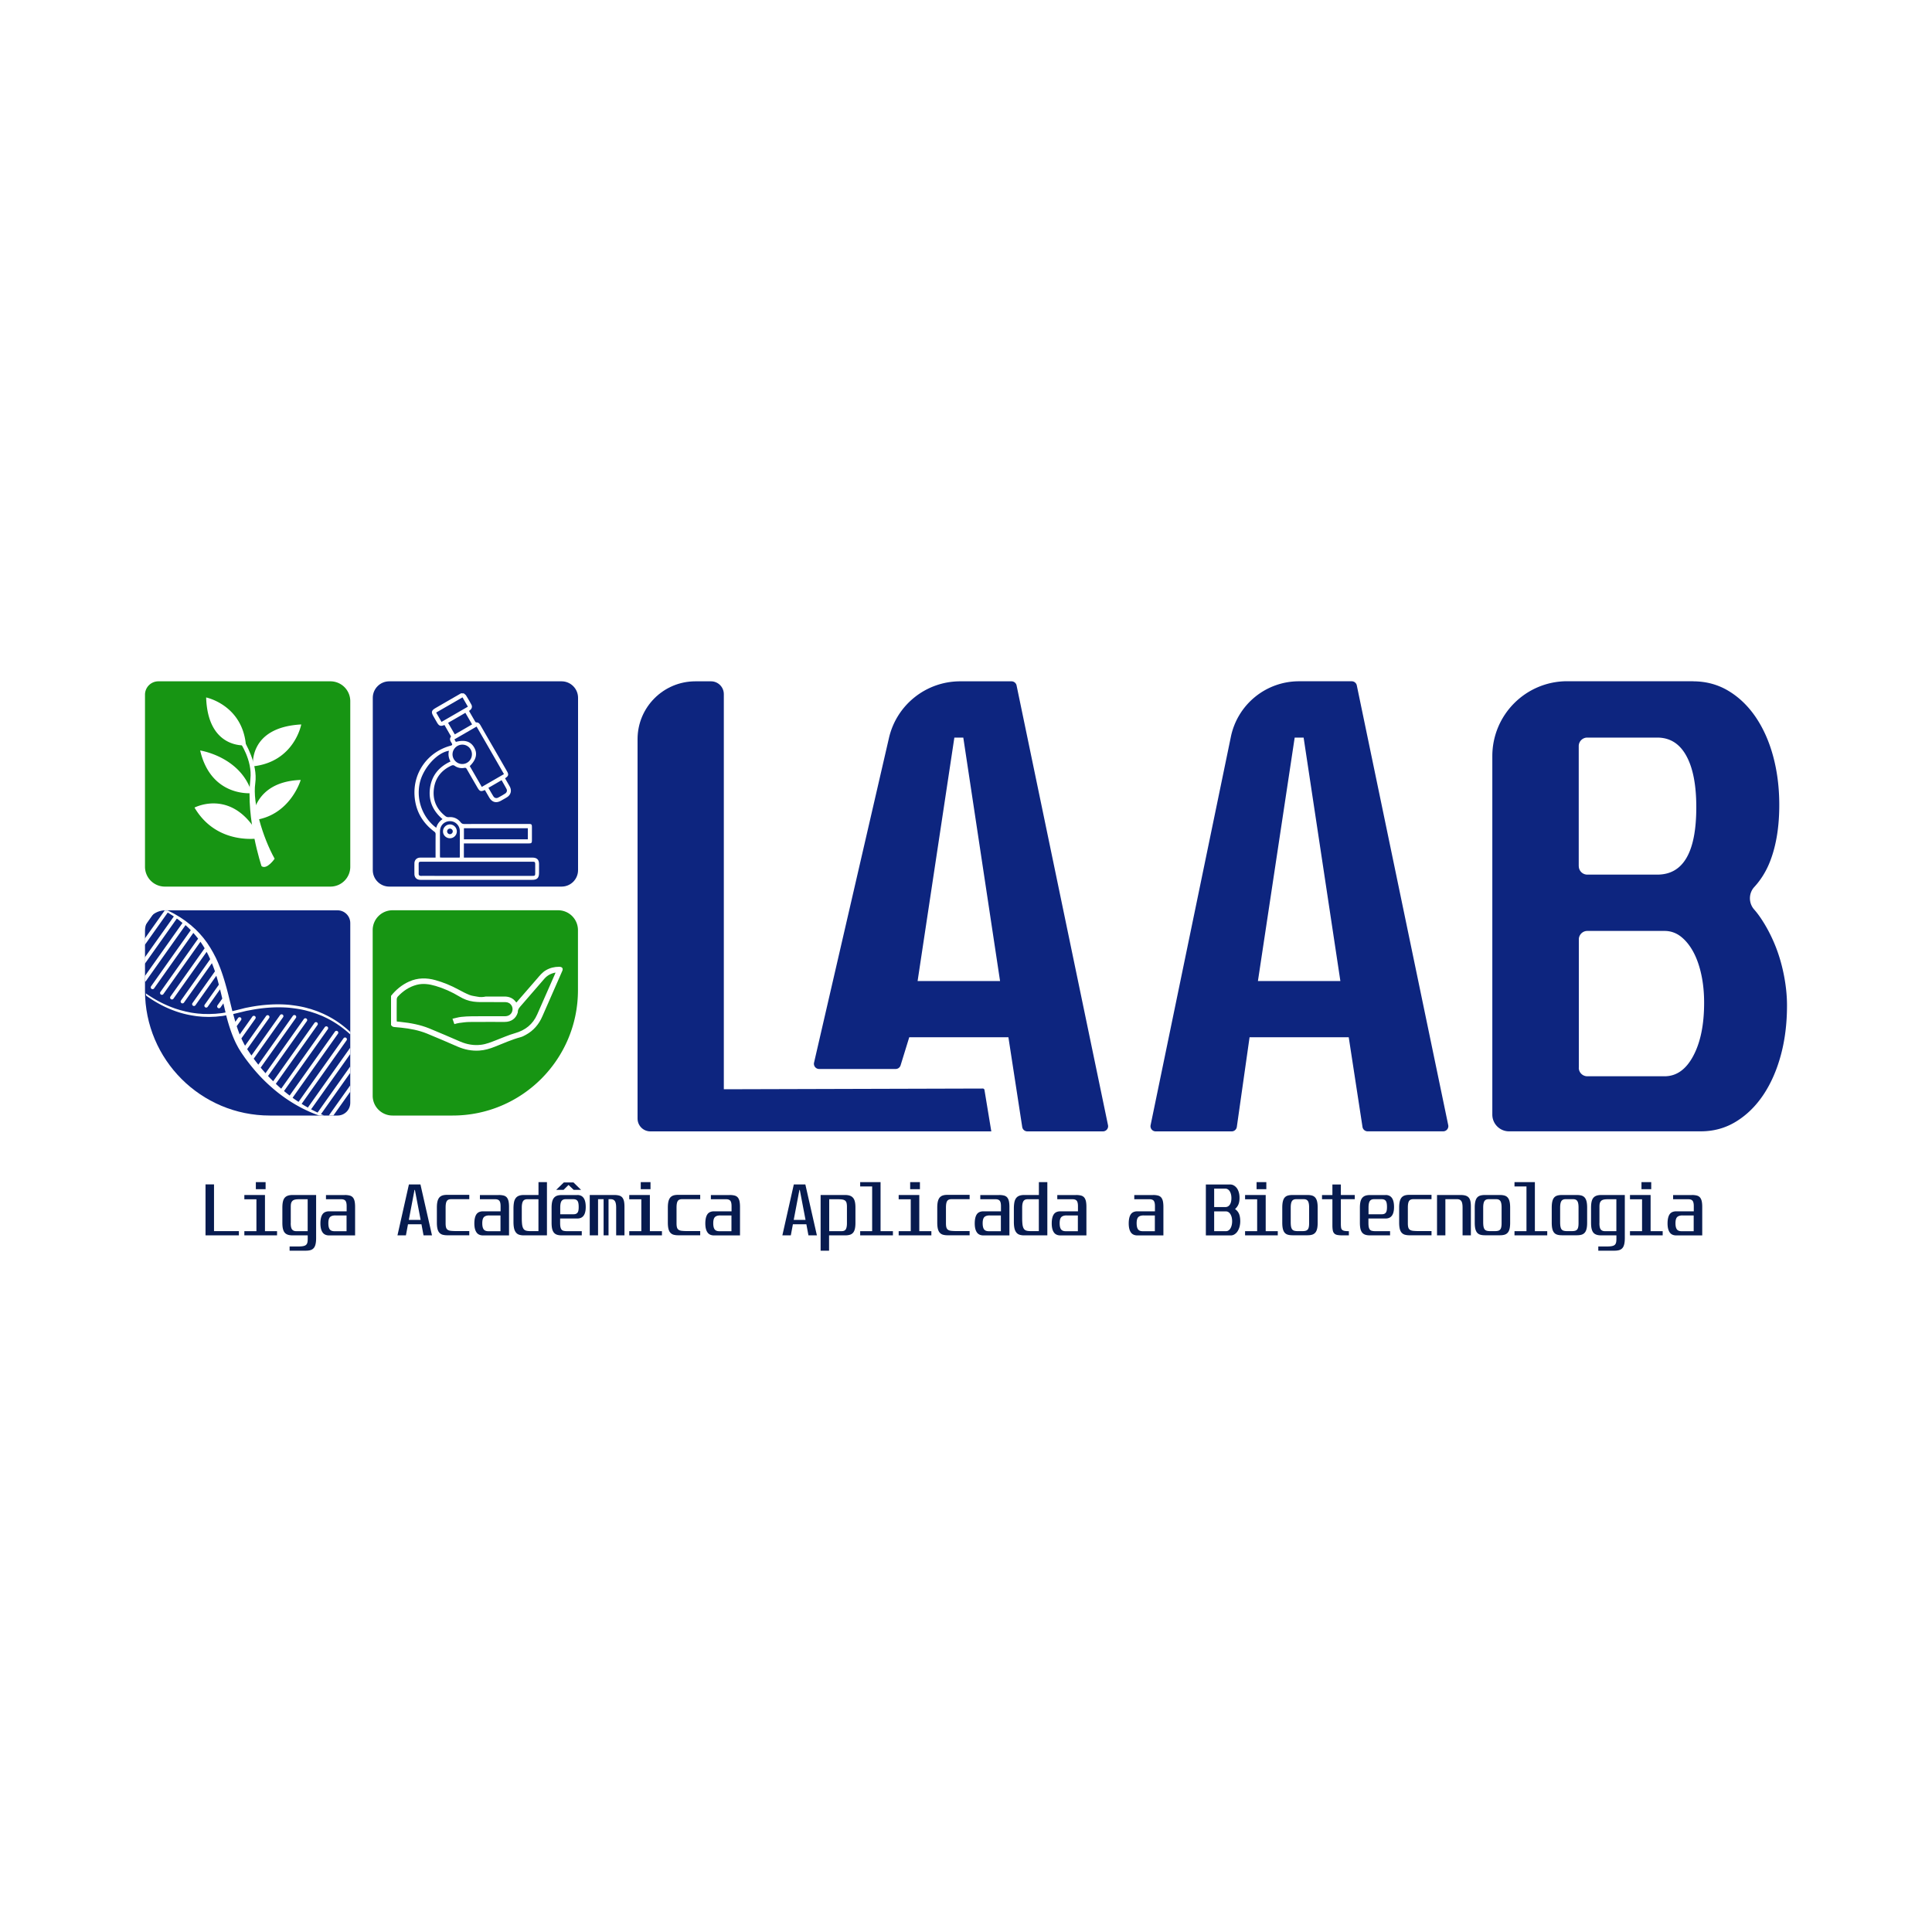 <svg xmlns="http://www.w3.org/2000/svg" xml:space="preserve" id="Camada_1" x="0" y="0" style="enable-background:new 0 0 400 400" version="1.1" viewBox="0 0 400 400"><style>.st0{fill:#fff}.st1{fill:#0d257f}.st2{fill:#179513}</style><path d="M0 0h400v400H0z" class="st0"/><path d="M149.86 143.71v81.81l53.64-.15c.16 0 .29.11.32.27l1.42 8.6h-70.59c-1.47 0-2.65-1.19-2.65-2.65v-78.56c0-6.61 5.36-11.97 11.97-11.97h3.25c1.45 0 2.64 1.19 2.64 2.65z" class="st1"/><path d="M208.78 214.75h-20.53l-1.79 5.81c-.14.45-.55.76-1.02.76h-15.85c-.69 0-1.2-.64-1.05-1.31l15.51-67.22c1.58-6.87 7.7-11.73 14.75-11.73h10.62c.51 0 .95.36 1.05.85l18.93 91.04c.14.67-.37 1.29-1.05 1.29H212.7c-.53 0-.98-.39-1.06-.91l-2.86-18.58zm-18.8-11.64h17.07l-7.61-50.4h-1.85l-7.61 50.4zm89.26 11.64h-20.53l-2.64 18.57c-.08.53-.53.92-1.06.92h-15.74c-.68 0-1.19-.62-1.05-1.29l16.62-80.41a14.398 14.398 0 0 1 14.1-11.49h10.92c.51 0 .95.36 1.05.85l18.93 91.04c.14.67-.37 1.29-1.05 1.29h-15.64c-.53 0-.98-.39-1.06-.91l-2.85-18.57zm-18.8-11.64h17.07l-7.61-50.4h-1.85l-7.61 50.4zm90.07-62.05c2.69 0 5.13.65 7.32 1.96 2.19 1.31 4.07 3.11 5.65 5.42 1.57 2.31 2.79 5.02 3.63 8.13.84 3.11 1.27 6.48 1.27 10.09 0 4.46-.62 8.3-1.85 11.53-.79 2.08-1.9 3.9-3.33 5.46-1.19 1.3-1.19 3.32-.03 4.64.4.45.79.95 1.16 1.48 1.15 1.65 2.15 3.48 3 5.48.85 2 1.5 4.13 1.96 6.4.46 2.27.69 4.44.69 6.52 0 3.69-.42 7.11-1.27 10.26-.85 3.15-2.06 5.9-3.63 8.25-1.58 2.35-3.46 4.19-5.65 5.53-2.19 1.35-4.63 2.02-7.32 2.02h-39.68c-1.91 0-3.46-1.55-3.46-3.46v-74.22c0-8.57 6.94-15.51 15.51-15.51h26.03zm-23.64 38.26c0 .97.79 1.76 1.76 1.76h14.5c5.38 0 8.07-4.65 8.07-13.95 0-4.61-.69-8.17-2.08-10.67-1.38-2.5-3.38-3.75-6-3.75h-14.5c-.97 0-1.76.79-1.76 1.76v24.85zm0 41.75c0 .97.79 1.76 1.76 1.76h16c2.46 0 4.44-1.4 5.94-4.21s2.25-6.48 2.25-11.01c0-2.08-.19-4.02-.58-5.82-.39-1.81-.94-3.38-1.67-4.73-.73-1.34-1.6-2.4-2.59-3.17-1-.77-2.12-1.15-3.34-1.15h-16c-.97 0-1.76.79-1.76 1.76v26.57z" class="st1"/><path d="M68.41 183.56H34.13a4.11 4.11 0 0 1-4.11-4.11v-35.62a2.77 2.77 0 0 1 2.77-2.77h35.62a4.11 4.11 0 0 1 4.11 4.11v34.29c0 2.26-1.84 4.1-4.11 4.1z" class="st2"/><path d="M116.27 183.56H80.59c-1.88 0-3.41-1.53-3.41-3.41v-35.68c0-1.88 1.53-3.41 3.41-3.41h35.68c1.88 0 3.41 1.53 3.41 3.41v35.68c0 1.88-1.52 3.41-3.41 3.41z" class="st1"/><path d="M81.27 230.96h12.44c14.33 0 25.95-11.62 25.95-25.95v-12.44a4.11 4.11 0 0 0-4.11-4.11H81.27a4.11 4.11 0 0 0-4.11 4.11v34.29c0 2.26 1.84 4.1 4.11 4.1z" class="st2"/><path d="M55.87 230.96h14.01c1.46 0 2.64-1.18 2.64-2.64v-37.21c0-1.46-1.18-2.64-2.64-2.64H34.25c-2.33 0-4.23 1.89-4.23 4.23v12.43c0 14.26 11.57 25.83 25.85 25.83z" class="st1"/><path d="m72.5 224.73-4.42 6.23h.94l3.48-4.91zm-6.04 5.94 6.03-8.52v-1.32l-6.69 9.45c-.02.02-.03.05-.04.07-.46-.22-.91-.45-1.36-.68l.04-.04 8.05-11.37v-1.32l-8.67 12.25c-.03.04-.05.09-.06.13l-.78-.45c-.18-.11-.35-.22-.53-.33l9.3-13.14c.12-.17.08-.41-.09-.53a.383.383 0 0 0-.53.09l-9.32 13.17c-.41-.27-.83-.55-1.23-.85l9.39-13.26c.12-.17.08-.41-.09-.53a.383.383 0 0 0-.53.09l-9.38 13.24c-.05-.04-.11-.08-.16-.12-.34-.26-.67-.53-1.01-.81l9.07-12.8c.12-.17.08-.41-.09-.53a.383.383 0 0 0-.53.09l-9.03 12.75c-.38-.33-.75-.66-1.11-1.01l8.62-12.17c.12-.17.08-.41-.09-.53a.383.383 0 0 0-.53.09l-8.55 12.08-.33-.33-.34-.34-.33-.35c-.03-.03-.05-.06-.08-.08.03-.02.06-.05.08-.08l7.97-11.26c.12-.17.08-.41-.09-.53a.383.383 0 0 0-.53.09l-7.94 11.22c-.02-.02-.04-.04-.05-.06l-.63-.72c-.11-.13-.21-.26-.32-.38l7.29-10.29c.12-.17.08-.41-.09-.53a.383.383 0 0 0-.53.09l-7.16 10.12c-.32-.41-.64-.82-.95-1.24l6.08-8.59c.12-.17.08-.41-.09-.53a.383.383 0 0 0-.53.09l-5.93 8.37c-.03-.05-.07-.09-.1-.14-.18-.26-.35-.53-.53-.79l-.26-.39 4.55-6.43c.12-.17.08-.41-.09-.53a.383.383 0 0 0-.53.09l-4.36 6.16c-.1-.16-.19-.33-.28-.51-.14-.28-.29-.55-.41-.84-.02-.05-.05-.1-.07-.16l2.89-4.08c.12-.17.08-.41-.09-.53a.383.383 0 0 0-.53.09l-2.62 3.7c-.23-.56-.43-1.13-.62-1.71l.9-1.26c.12-.17.08-.41-.09-.53a.383.383 0 0 0-.53.09l-.56.79c-.16-.53-.3-1.06-.45-1.6l1.82-.44c.32-.08.64-.16.96-.23l.97-.18c2.58-.49 5.21-.67 7.82-.46 1.3.14 2.6.32 3.86.68l.47.12c.16.05.31.1.47.15.31.1.62.2.93.31l.91.36.23.09.22.1.44.21c1.87.89 3.59 2.09 5.13 3.5v-.5c-.48-.46-.99-.89-1.51-1.3a19.95 19.95 0 0 0-3.39-2.14l-.45-.22-.23-.11-.23-.1-.93-.39c-.31-.12-.63-.22-.95-.33-.16-.05-.32-.11-.48-.16l-.49-.13c-1.29-.39-2.62-.58-3.95-.74-2.67-.24-5.37-.05-8 .43l-.99.19c-.33.07-.65.16-.97.24l-1.83.45-.36-1.46c-.31-1.26-.61-2.53-.97-3.79-.35-1.26-.75-2.52-1.22-3.76l-.37-.92c-.13-.31-.27-.61-.41-.91-.13-.3-.3-.59-.45-.89-.08-.15-.15-.3-.23-.44l-.25-.43c-.17-.29-.33-.58-.52-.85l-.27-.42c-.09-.14-.18-.28-.28-.41l-.6-.8c-.21-.26-.43-.51-.65-.76l-.16-.19-.17-.18-.35-.36-.35-.36-.37-.33-.37-.33c-.12-.11-.24-.23-.38-.32l-.78-.62c-.13-.1-.27-.2-.4-.29l-.41-.28-.41-.28c-.13-.09-.28-.17-.42-.26l-.85-.5c-.29-.16-.58-.3-.87-.45-.17-.09-.34-.17-.52-.25h-.7c.02.01.04.02.05.03l-4.1 5.79v1.32l4.76-6.72c.1.06.2.12.3.19.27.17.55.34.82.52l.14.1-6.02 8.5v1.32l6.64-9.38.03.02c.13.09.27.18.39.28l.37.3.37.3.01.01L30 202.08v.17c0 .33.01.66.03 1 .07-.03.13-.07.18-.13l8.2-11.58c.38.33.74.68 1.09 1.04l-8.22 11.62c-.12.17-.08.41.09.53.17.12.41.08.53-.09l8.13-11.49c.34.38.67.78.99 1.19l-7.81 11.03c-.12.17-.08.41.09.53.17.12.41.08.53-.09l7.67-10.83c.31.44.6.89.87 1.35l-7.08 10c-.12.17-.08.41.09.53.17.12.41.08.53-.09l6.87-9.7c.03.06.07.13.1.19l.22.42c.07.14.13.29.2.43.07.16.15.32.22.48l-6.05 8.55c-.12.17-.08.41.09.53.17.12.41.08.53-.09l5.78-8.16c.06.15.12.29.18.44l.33.89.12.36-4.65 6.57c-.12.17-.08.41.09.53.17.12.41.08.53-.09l4.32-6.1c.19.61.36 1.23.52 1.85-.01.01-.02.02-.02.03l-2.91 4.11c-.12.17-.08.41.09.53.17.12.41.08.53-.09l2.56-3.62c.16.64.31 1.28.46 1.92l-.99 1.4c-.12.17-.08.41.09.53.17.12.41.08.53-.09l.6-.85.45 1.88c-.21.04-.41.07-.62.11-.32.05-.65.08-.97.11l-.49.05-.49.02-.49.02c-.16.01-.33.02-.49.01l-.98-.01c-.33-.01-.65-.05-.98-.07-.33-.02-.65-.07-.97-.11l-.49-.07c-.16-.02-.32-.06-.48-.09l-.48-.1c-.16-.03-.32-.06-.48-.11l-.95-.24-.94-.29c-2.21-.75-4.29-1.84-6.21-3.18l.06.46c1.84 1.33 3.85 2.43 5.99 3.19 1.26.46 2.57.78 3.9.98.33.05.66.11 1 .13.33.03.67.07 1 .08l1.01.03c.17.01.34 0 .5-.01l.5-.02.5-.02.5-.05c.33-.04.67-.06 1-.11l.68-.12c.15.59.31 1.18.49 1.77.38 1.26.83 2.53 1.4 3.74.14.31.3.6.46.9.15.3.33.59.51.88.09.14.18.29.27.43l.28.41c.19.27.37.54.57.81.78 1.06 1.61 2.09 2.49 3.08.88.98 1.82 1.91 2.81 2.78 1.97 1.76 4.16 3.26 6.49 4.46.59.29 1.18.58 1.78.83.55.24 1.11.45 1.68.65h1.04c-.19-.08-.41-.18-.64-.28zM30 191.7l2.29-3.24h-.93L30 190.38zm66.02-48.15c.16.15.37.27.48.45.38.61.73 1.23 1.08 1.86.24.43.13.86-.27 1.17-.07.05-.13.11-.2.17.43.75.85 1.48 1.27 2.2.04.07.15.17.21.17.49-.03.71.27.92.64 1 1.75 2.02 3.5 3.03 5.25.82 1.42 1.64 2.85 2.46 4.28.34.6.27.92-.3 1.3-.04.03-.07.06-.13.11.32.56.65 1.11.96 1.67.47.85.24 1.75-.58 2.25-.38.24-.78.45-1.17.68-1.04.6-1.91.37-2.51-.67-.3-.51-.59-1.02-.88-1.52-.82.38-1.07.3-1.52-.47-.75-1.29-1.5-2.59-2.24-3.88-.12-.2-.22-.27-.47-.23-.72.13-1.41 0-2.01-.42-.24-.17-.44-.16-.69-.05-2.05.94-3.32 2.52-3.62 4.75-.31 2.33.51 4.24 2.36 5.7.22.17.44.24.72.22 1-.08 1.83.28 2.45 1.06.22.28.44.36.78.36 4.41-.01 8.82-.01 13.24-.01.68 0 .74.06.74.72v2.64c0 .58-.09.67-.69.67h-13.4v2.94h14.17c.96 0 1.39.42 1.39 1.37v1.77c0 1.07-.39 1.46-1.44 1.46H87.04c-.76 0-1.23-.47-1.24-1.21-.01-.73-.01-1.46 0-2.19.01-.72.48-1.19 1.21-1.2.93-.01 1.86 0 2.79 0h.38c0-1.65-.01-3.24.01-4.84 0-.26-.09-.4-.29-.55-2.52-1.89-3.92-4.42-4.08-7.56-.25-4.74 2.77-8.88 7.33-10.18.55-.16.58-.21.28-.71-.23-.37-.39-.74-.1-1.15.03-.04.03-.13.01-.17-.44-.77-.88-1.54-1.32-2.3-.8.33-1.12.21-1.55-.52-.25-.44-.5-.87-.75-1.31-.48-.84-.39-1.19.46-1.68 1.76-1.02 3.52-2.04 5.28-3.05.21.01.39.01.56.01zm-8.72 34.86c-.58 0-.62.04-.62.62 0 .6.01 1.21 0 1.81-.01.35.13.5.49.5 1.13-.01 2.26 0 3.39 0h19.61c.6 0 .64-.04.64-.64V179c0-.53-.06-.59-.58-.59H87.3zm11.37-27.98c-1.53.88-3.04 1.76-4.59 2.65.11.19.21.36.3.52 1.84-.49 3.07-.11 3.8 1.17.72 1.26.42 2.52-.92 3.84.82 1.42 1.65 2.85 2.49 4.31 1.53-.88 3.04-1.75 4.59-2.65-1.88-3.28-3.75-6.53-5.67-9.84zm-7.05 19.16c-2-1.7-2.95-3.84-2.59-6.44.36-2.6 1.85-4.38 4.24-5.49-.38-.7-.52-1.44-.32-2.22-2.46.37-5.36 3.59-6.04 6.67-.82 3.71.78 7.35 3.41 9.27.21-.75.63-1.33 1.3-1.79zm4.43 4.18h13.23v-2.29H96.05v2.29zm-.88 3.79c.01-.07.03-.14.03-.21 0-1.77.01-3.55 0-5.32-.01-1.02-.79-1.88-1.76-2-1.06-.13-2.01.49-2.27 1.49-.08.3-.08.62-.08.93-.01 1.62 0 3.24 0 4.87 0 .07.02.15.03.23 1.35.01 2.69.01 4.05.01zm1.7-31.25c-.37-.64-.73-1.27-1.11-1.93-1.82 1.05-3.62 2.09-5.46 3.15.38.65.74 1.28 1.11 1.93 1.85-1.06 3.64-2.1 5.46-3.15zm-3.18 9.86c0 1.1.92 2.02 2.02 2.01 1.1 0 1.98-.89 2-1.99.01-1.12-.87-2.02-1.99-2.02-1.11 0-2.02.9-2.03 2zm-.92-6.52 1.39 2.4c1.2-.69 2.38-1.37 3.58-2.07l-1.39-2.4c-1.19.7-2.37 1.38-3.58 2.07zm8.35 13.46c.35.61.68 1.2 1.04 1.77.22.35.62.45.99.25.49-.26.97-.53 1.43-.83.34-.21.47-.6.29-.95-.32-.61-.67-1.2-1.02-1.82-.93.54-1.81 1.06-2.73 1.58z" class="st0"/><path d="M93.17 173.55c-.8.01-1.45-.63-1.45-1.42-.01-.78.65-1.44 1.43-1.44.77 0 1.41.63 1.43 1.41.01.8-.62 1.44-1.41 1.45zm.57-1.41c.01-.31-.25-.57-.56-.59a.586.586 0 0 0-.61.57c0 .31.25.58.56.59.32.01.6-.25.61-.57zm-39.85 1.39s-8.88 1.72-13.62-6.33c0 .01 8.15-4.32 13.62 6.33zm8.37-12.05s-2.22 7.61-10.04 8.36c0 0 0-8 10.04-8.36zm-20.82-6.1s8.44 1.27 10.71 8.83c.01 0-8.42.94-10.71-8.83zm20.93-5.39s-1.43 7.74-9.99 8.67c0 0-1.07-8.08 9.99-8.67zm-19.69-5.59s7.51 1.53 8.24 9.91c0 0-7.89.91-8.24-9.91z" class="st0"/><path d="m49.61 153.55.99-.03s2.84 4.57 2.25 8.65c-.59 4.08 1.52 11.14 4.01 15.62 0 0-1.61 2.35-2.71 1.54 0 0-3.27-9.77-2.31-18.04.46-3.91-2.23-7.74-2.23-7.74z" class="st0"/><path d="M44.31 245.23v9.66h5.15v.87h-6.91v-10.54h1.76zm10.55 2.18v7.49h2.5v.87h-6.77v-.87h2.5v-6.6h-2.5v-.89h4.27zm.13-2.66v1.46h-2.02v-1.46h2.02zm10.46 2.66v8.9c0 .51-.04.94-.12 1.28-.08.34-.2.61-.38.81-.17.2-.4.34-.66.42-.27.08-.6.12-.98.12h-3.35v-.87h1.71c.43 0 .79-.02 1.06-.07s.48-.13.62-.25.24-.29.29-.5c.05-.21.07-.47.07-.8v-.68h-3.09c-.4 0-.74-.04-1.01-.13s-.5-.23-.67-.44c-.17-.2-.29-.48-.37-.82s-.11-.76-.11-1.26v-3.09c0-.5.04-.92.12-1.26.08-.33.2-.6.38-.8.17-.2.4-.34.67-.43.27-.09.6-.13.98-.13h4.84zm-5.26 5.83c0 .62.09 1.05.27 1.29.18.24.47.37.87.37h2.37v-6.61h-1.77c-.33 0-.61.02-.83.07-.22.05-.4.13-.53.25s-.23.28-.29.48c-.06.2-.08.45-.08.76v3.39zm11.17-5.83c.4 0 .74.04 1.02.11s.5.2.67.39c.16.19.28.44.36.76.07.32.11.72.11 1.21v5.9h-5.37c-.63 0-1.1-.22-1.38-.65-.29-.43-.43-1.04-.43-1.83 0-.83.14-1.46.42-1.88.28-.42.74-.63 1.4-.63h3.61v-1.06c0-.53-.08-.9-.25-1.12-.17-.21-.46-.32-.87-.32h-3.16v-.87h3.87zm-1.93 4.23c-.52 0-.89.12-1.12.36-.22.24-.33.65-.33 1.25 0 .57.09.99.28 1.26.19.27.52.4.99.4h2.5v-3.26h-2.32zm17.62-6.41 2.39 10.54h-1.75l-.43-2.3h-2.79l-.43 2.3h-1.75l2.37-10.54h2.39zm-2.41 7.34h2.45l-1.19-6.21h-.08l-1.18 6.21zm12.52-5.16v.87h-3.78c-.42 0-.71.13-.87.38-.17.26-.25.71-.25 1.35v3.27c0 .35.03.63.09.84.06.21.17.38.33.49.16.11.38.19.67.22.29.03.66.05 1.11.05h2.7v.87H92.6a3.5 3.5 0 0 1-.98-.12 1.44 1.44 0 0 1-.67-.43c-.17-.2-.3-.47-.38-.81-.08-.33-.12-.75-.12-1.26v-3.12c0-.5.04-.91.12-1.25.08-.33.2-.6.37-.81.17-.2.39-.35.66-.44.27-.09.6-.13.99-.13h4.57zm6.07 0c.4 0 .74.04 1.02.11s.5.2.67.39c.16.19.28.44.36.76.07.32.11.72.11 1.21v5.9h-5.37c-.63 0-1.1-.22-1.38-.65-.29-.43-.43-1.04-.43-1.83 0-.83.14-1.46.42-1.88.28-.42.74-.63 1.4-.63h3.61v-1.06c0-.53-.08-.9-.25-1.12-.17-.21-.46-.32-.87-.32h-3.16v-.87h3.87zm-1.93 4.23c-.52 0-.89.12-1.12.36-.22.24-.33.65-.33 1.25 0 .57.09.99.28 1.26.19.27.52.4.99.4h2.5v-3.26h-2.32zm10.19-4.23v-2.66h1.75v11.02h-4.8c-.37 0-.7-.05-.97-.14s-.49-.25-.66-.47c-.17-.22-.3-.5-.38-.86-.08-.36-.12-.8-.12-1.33v-2.74c0-.52.04-.96.11-1.32.07-.36.2-.65.37-.87.17-.22.39-.38.67-.48.27-.1.61-.15 1-.15h3.03zm-3.46 4.77c0 .6.03 1.08.08 1.43.06.36.15.63.29.82.13.19.32.31.55.37.23.06.53.09.9.09h1.63v-6.6h-2.33c-.4 0-.69.13-.86.4-.17.27-.26.72-.26 1.36v2.13zm11.49-4.77c1.17 0 1.75.83 1.75 2.48 0 1.59-.58 2.39-1.75 2.39h-3.55v.9c0 .37.02.66.07.88.05.22.13.4.23.52.11.13.25.21.43.25.18.04.4.07.67.07h3.08v.87h-4.12c-.38 0-.71-.04-.97-.12s-.48-.22-.66-.42c-.17-.2-.3-.47-.38-.8-.08-.33-.12-.76-.12-1.27v-3.1c0-.5.04-.92.12-1.26.08-.33.2-.6.38-.81.17-.2.39-.35.66-.44.27-.09.59-.13.97-.13h3.19zm-.79-2.6 1.58 1.54h-1.53l-1.07-1.02-1.03 1.02h-1.53l1.59-1.54h1.99zm-2.75 6.59h2.71c.2 0 .37-.02.51-.07s.25-.13.35-.24c.09-.11.16-.27.2-.46.04-.2.06-.44.06-.74 0-.61-.08-1.03-.25-1.26-.17-.23-.45-.35-.86-.35h-1.59c-.39 0-.68.13-.85.38-.18.26-.27.71-.27 1.35v1.39zm11.17-3.99c.4 0 .74.04 1.01.11s.49.2.66.39c.16.19.28.44.36.75.07.31.11.71.11 1.19v5.92h-1.72v-5.74c0-.64-.09-1.1-.27-1.36-.18-.26-.46-.39-.85-.39h-.46v7.49h-1.02v-7.49h-1.15v7.49h-1.72v-8.36h5.05zm7.4 0v7.49h2.5v.87h-6.77v-.87h2.5v-6.6h-2.5v-.89h4.27zm.13-2.66v1.46h-2.02v-1.46h2.02zm10.29 2.66v.87h-3.78c-.42 0-.71.13-.87.38-.17.26-.25.71-.25 1.35v3.27c0 .35.03.63.09.84.06.21.17.38.33.49.16.11.38.19.67.22.29.03.66.05 1.11.05h2.7v.87h-4.55a3.5 3.5 0 0 1-.98-.12 1.44 1.44 0 0 1-.67-.43c-.17-.2-.3-.47-.38-.81-.08-.33-.12-.75-.12-1.26v-3.12c0-.5.04-.91.12-1.25.08-.33.2-.6.37-.81.17-.2.39-.35.66-.44.27-.09.6-.13.99-.13h4.56zm6.08 0c.4 0 .74.04 1.02.11s.5.2.67.39c.16.19.28.44.36.76.07.32.11.72.11 1.21v5.9h-5.37c-.63 0-1.1-.22-1.38-.65-.29-.43-.43-1.04-.43-1.83 0-.83.14-1.46.42-1.88.28-.42.74-.63 1.4-.63h3.61v-1.06c0-.53-.08-.9-.25-1.12-.17-.21-.46-.32-.87-.32h-3.16v-.87h3.87zm-1.93 4.23c-.52 0-.89.12-1.12.36-.22.24-.33.65-.33 1.25 0 .57.09.99.28 1.26.19.27.52.4.99.4h2.5v-3.26h-2.32zm17.62-6.41 2.39 10.54h-1.75l-.43-2.3h-2.79l-.43 2.3h-1.75l2.37-10.54h2.39zm-2.41 7.34h2.45l-1.19-6.21h-.08l-1.18 6.21zm10.62-5.16c.37 0 .7.04.97.13s.5.23.68.44c.18.2.31.47.39.81.08.33.12.75.12 1.25v3.12c0 .51-.04.94-.12 1.27-.08.33-.2.6-.38.8-.17.2-.4.34-.67.42-.27.08-.61.12-1 .12h-3.29v3.17h-1.75v-11.53h5.05zm-3.28 7.49h2.56c.42 0 .71-.12.87-.37.16-.25.25-.68.25-1.28v-3.4c0-.32-.03-.58-.08-.79a.907.907 0 0 0-.29-.48c-.14-.11-.34-.19-.58-.23-.24-.04-.56-.06-.95-.06h-1.77v6.61zm10.64-10.15v10.15h2.56v.87h-6.78v-.87h2.48v-9.26h-2.48v-.89h4.22zm8.02 2.66v7.49h2.5v.87h-6.77v-.87h2.5v-6.6h-2.5v-.89h4.27zm.13-2.66v1.46h-2.02v-1.46h2.02zm10.29 2.66v.87h-3.78c-.42 0-.71.13-.87.38-.17.26-.25.71-.25 1.35v3.27c0 .35.03.63.09.84.06.21.17.38.33.49.16.11.38.19.67.22.29.03.66.05 1.11.05h2.7v.87h-4.55a3.5 3.5 0 0 1-.98-.12 1.44 1.44 0 0 1-.67-.43c-.17-.2-.3-.47-.38-.81-.08-.33-.12-.75-.12-1.26v-3.12c0-.5.04-.91.12-1.25.08-.33.2-.6.37-.81.17-.2.39-.35.66-.44.27-.09.6-.13.99-.13h4.56zm6.08 0c.4 0 .74.04 1.02.11s.5.2.67.39c.16.19.28.44.36.76.07.32.11.72.11 1.21v5.9h-5.37c-.63 0-1.1-.22-1.38-.65-.29-.43-.43-1.04-.43-1.83 0-.83.14-1.46.42-1.88.28-.42.74-.63 1.4-.63h3.61v-1.06c0-.53-.08-.9-.25-1.12-.17-.21-.46-.32-.87-.32h-3.16v-.87h3.87zm-1.93 4.23c-.52 0-.89.12-1.12.36-.22.24-.33.65-.33 1.25 0 .57.09.99.28 1.26.19.27.52.4.99.4h2.5v-3.26h-2.32zm10.19-4.23v-2.66h1.75v11.02h-4.8c-.37 0-.7-.05-.97-.14s-.49-.25-.66-.47c-.17-.22-.3-.5-.38-.86-.08-.36-.12-.8-.12-1.33v-2.74c0-.52.04-.96.11-1.32.07-.36.2-.65.37-.87.17-.22.39-.38.67-.48.27-.1.61-.15 1-.15h3.03zm-3.46 4.77c0 .6.03 1.08.08 1.43.06.36.15.63.29.82.13.19.32.31.55.37.23.06.53.09.9.09h1.63v-6.6h-2.33c-.4 0-.69.13-.86.4-.17.27-.26.72-.26 1.36v2.13zm11.14-4.77c.4 0 .74.04 1.02.11s.5.2.67.39c.16.19.28.44.36.76.07.32.11.72.11 1.21v5.9h-5.37c-.63 0-1.1-.22-1.38-.65-.29-.43-.43-1.04-.43-1.83 0-.83.14-1.46.42-1.88.28-.42.74-.63 1.4-.63h3.61v-1.06c0-.53-.08-.9-.25-1.12-.17-.21-.46-.32-.87-.32h-3.16v-.87h3.87zm-1.93 4.23c-.52 0-.89.12-1.12.36-.22.24-.33.65-.33 1.25 0 .57.09.99.28 1.26.19.27.52.4.99.4h2.5v-3.26h-2.32zm17.87-4.23c.4 0 .74.04 1.02.11s.5.2.67.39c.16.19.28.44.36.76.07.32.11.72.11 1.21v5.9h-5.37c-.63 0-1.1-.22-1.38-.65-.29-.43-.43-1.04-.43-1.83 0-.83.14-1.46.42-1.88.28-.42.74-.63 1.4-.63h3.61v-1.06c0-.53-.08-.9-.25-1.12-.17-.21-.46-.32-.87-.32h-3.16v-.87h3.87zm-1.93 4.23c-.52 0-.89.12-1.12.36-.22.24-.33.65-.33 1.25 0 .57.09.99.28 1.26.19.27.52.4.99.4h2.5v-3.26h-2.32zm17.87-6.41c.3 0 .57.07.81.21.24.14.45.33.63.57.17.24.31.54.4.88.1.34.14.72.14 1.12 0 .55-.08 1-.23 1.36-.16.36-.39.68-.7.95.37.26.65.59.82.98.17.4.26.91.26 1.55 0 .39-.05.76-.14 1.12-.1.35-.23.66-.4.93s-.38.48-.63.64c-.24.16-.51.24-.81.24h-5.14v-10.54h4.99zm-3.27 4.68h2.32c.39 0 .7-.17.92-.5.22-.33.33-.78.33-1.36 0-.28-.03-.54-.09-.78s-.15-.45-.25-.62c-.11-.17-.24-.31-.4-.41a.946.946 0 0 0-.51-.15h-2.32v3.82zm0 4.99h2.47c.18 0 .35-.05.51-.16.16-.1.29-.25.4-.44.11-.19.19-.4.25-.65s.09-.52.09-.8c0-.27-.03-.53-.08-.77-.06-.24-.14-.46-.25-.65-.11-.19-.24-.34-.4-.45s-.33-.17-.52-.17h-2.47v4.09zm10.67-7.49v7.49h2.5v.87h-6.77v-.87h2.5v-6.6h-2.5v-.89h4.27zm.13-2.66v1.46h-2.02v-1.46h2.02zm8.49 2.66c.38 0 .71.04.98.12.27.08.49.22.66.42.17.2.3.47.38.81.08.34.12.76.12 1.26v3.12c0 .51-.04.94-.12 1.27-.08.33-.2.6-.38.8-.17.2-.4.34-.66.42-.27.08-.6.12-.98.12h-3.05c-.39 0-.72-.04-.99-.12s-.49-.22-.66-.42c-.17-.2-.29-.47-.37-.8-.08-.33-.12-.76-.12-1.27v-3.12c0-.5.04-.93.12-1.26.08-.34.2-.61.37-.81.17-.2.39-.34.66-.42s.6-.12.99-.12h3.05zm-3.44 5.59c0 .39.02.71.07.96s.13.44.23.57c.11.13.25.23.44.28.18.05.41.08.68.08h.99c.27 0 .49-.02.67-.07a.81.81 0 0 0 .43-.25c.11-.13.19-.3.23-.52.05-.22.07-.52.07-.88v-3.16c0-.63-.08-1.08-.25-1.34-.17-.26-.45-.39-.85-.39h-1.59c-.4 0-.69.13-.86.39-.17.26-.26.71-.26 1.34V253zm10.38-7.77v2.18h2.88v.87h-2.88v5.13c0 .31.02.57.05.76.03.19.1.34.22.45.11.11.28.18.5.22.22.04.51.06.89.06v.87H278c-.45 0-.82-.03-1.1-.08s-.5-.16-.65-.32c-.16-.16-.26-.37-.31-.64-.05-.27-.08-.61-.08-1.03v-5.41h-2.15v-.87h2.15v-2.18h1.75zm9.26 2.18c1.17 0 1.75.83 1.75 2.48 0 1.59-.58 2.39-1.75 2.39h-3.55v.9c0 .37.02.66.07.88.05.22.13.4.23.52.11.13.25.21.43.25.18.04.4.07.67.07h3.08v.87h-4.12c-.38 0-.71-.04-.97-.12s-.48-.22-.66-.42c-.17-.2-.3-.47-.38-.8-.08-.33-.12-.76-.12-1.27v-3.1c0-.5.04-.92.12-1.26.08-.33.2-.6.38-.81.17-.2.39-.35.66-.44.27-.09.59-.13.97-.13h3.19zm-3.54 3.99h2.71c.2 0 .37-.02.51-.07s.25-.13.35-.24c.09-.11.16-.27.2-.46.04-.2.06-.44.06-.74 0-.61-.08-1.03-.25-1.26-.17-.23-.45-.35-.86-.35h-1.59c-.39 0-.68.13-.85.38-.18.26-.27.71-.27 1.35v1.39zm13.05-3.99v.87h-3.78c-.42 0-.71.13-.87.38-.17.26-.25.71-.25 1.35v3.27c0 .35.03.63.09.84.06.21.17.38.33.49.16.11.38.19.67.22.29.03.66.05 1.11.05h2.7v.87h-4.55a3.5 3.5 0 0 1-.98-.12 1.44 1.44 0 0 1-.67-.43c-.17-.2-.3-.47-.38-.81-.08-.33-.12-.75-.12-1.26v-3.12c0-.5.04-.91.12-1.25.08-.33.2-.6.37-.81.17-.2.39-.35.66-.44.27-.09.6-.13.99-.13h4.56zm6.01 0c.4 0 .74.04 1.01.12.27.08.5.21.67.4.17.19.29.44.36.75s.1.7.1 1.17v5.92h-1.72v-5.74c0-.66-.09-1.12-.27-1.37-.18-.25-.46-.38-.84-.38h-2.45v7.49h-1.73v-8.36h4.87zm8.13 0c.38 0 .71.04.98.12.27.08.49.22.66.42.17.2.3.47.38.81.08.34.12.76.12 1.26v3.12c0 .51-.04.94-.12 1.27-.08.33-.2.6-.38.8-.17.2-.4.34-.66.42-.27.08-.6.12-.98.12h-3.05c-.39 0-.72-.04-.99-.12s-.49-.22-.66-.42c-.17-.2-.29-.47-.37-.8-.08-.33-.12-.76-.12-1.27v-3.12c0-.5.04-.93.12-1.26.08-.34.2-.61.37-.81.17-.2.39-.34.66-.42s.6-.12.99-.12h3.05zm-3.44 5.59c0 .39.02.71.07.96s.13.44.23.57c.11.13.25.23.44.28.18.05.41.08.68.08h.99c.27 0 .49-.02.67-.07a.81.81 0 0 0 .43-.25c.11-.13.19-.3.23-.52.05-.22.07-.52.07-.88v-3.16c0-.63-.08-1.08-.25-1.34-.17-.26-.45-.39-.85-.39h-1.59c-.4 0-.69.13-.86.39-.17.26-.26.71-.26 1.34V253zm10.7-8.25v10.15h2.56v.87h-6.78v-.87h2.48v-9.26h-2.48v-.89h4.22zm8.68 2.66c.38 0 .71.04.98.12.27.08.49.22.66.42.17.2.3.47.38.81.08.34.12.76.12 1.26v3.12c0 .51-.04.94-.12 1.27-.08.33-.2.6-.38.8-.17.2-.4.34-.66.42-.27.08-.6.12-.98.12h-3.05c-.39 0-.72-.04-.99-.12-.27-.08-.49-.22-.66-.42-.17-.2-.29-.47-.37-.8-.08-.33-.12-.76-.12-1.27v-3.12c0-.5.04-.93.12-1.26.08-.34.2-.61.37-.81.17-.2.39-.34.66-.42.27-.08.6-.12.99-.12h3.05zm-3.45 5.59c0 .39.02.71.07.96s.13.44.23.57c.11.13.25.23.44.28.18.05.41.08.68.08h.99c.27 0 .49-.02.67-.07a.81.81 0 0 0 .43-.25c.11-.13.19-.3.23-.52.05-.22.07-.52.07-.88v-3.16c0-.63-.08-1.08-.25-1.34-.17-.26-.45-.39-.85-.39h-1.59c-.4 0-.69.13-.86.39-.17.26-.26.71-.26 1.34V253zm13.39-5.59v8.9c0 .51-.04.94-.12 1.28-.08.34-.2.61-.38.81-.17.2-.4.34-.66.42-.27.08-.6.12-.98.12h-3.35v-.87h1.71c.43 0 .79-.02 1.06-.07s.48-.13.62-.25.24-.29.29-.5c.05-.21.07-.47.07-.8v-.68h-3.09c-.4 0-.74-.04-1.01-.13s-.5-.23-.67-.44c-.17-.2-.29-.48-.37-.82s-.11-.76-.11-1.26v-3.09c0-.5.04-.92.12-1.26.08-.33.2-.6.38-.8.17-.2.4-.34.67-.43.27-.09.6-.13.98-.13h4.84zm-5.26 5.83c0 .62.09 1.05.27 1.29.18.24.47.37.87.37h2.37v-6.61h-1.77c-.33 0-.61.02-.83.07-.22.05-.4.13-.53.25s-.23.28-.29.48c-.06.2-.08.45-.08.76v3.39zm10.6-5.83v7.49h2.5v.87h-6.77v-.87h2.5v-6.6h-2.5v-.89h4.27zm.13-2.66v1.46h-2.02v-1.46h2.02zm8.4 2.66c.4 0 .74.04 1.02.11s.5.2.67.39c.16.19.28.44.36.76.07.32.11.72.11 1.21v5.9h-5.37c-.63 0-1.1-.22-1.38-.65-.29-.43-.43-1.04-.43-1.83 0-.83.14-1.46.42-1.88.28-.42.74-.63 1.4-.63h3.61v-1.06c0-.53-.08-.9-.25-1.12-.17-.21-.46-.32-.87-.32h-3.16v-.87h3.87zm-1.93 4.23c-.52 0-.89.12-1.12.36-.22.24-.33.65-.33 1.25 0 .57.09.99.28 1.26.19.27.52.4.99.4h2.5v-3.26h-2.32z" style="fill:#071b4f"/><path d="M115.77 200.16c-.98 0-1.9.22-2.75.72-.75.44-1.27 1.1-1.82 1.74-1.43 1.64-2.85 3.29-4.28 4.93-.04-.03-.07-.04-.09-.07-.59-.83-1.42-1.17-2.43-1.16-1.27.01-2.54 0-3.81 0-.53.12-1.19.16-1.76.03-.59-.12-1.14-.16-1.63-.36-.8-.32-1.57-.73-2.33-1.14-1.5-.81-3.06-1.46-4.71-1.92-1.86-.52-3.68-.51-5.46.29-1.5.67-2.72 1.69-3.74 2.96v6.04c.16.23.35.39.64.41.5.04.99.09 1.48.14 1.82.19 3.62.53 5.32 1.22 2.13.86 4.23 1.79 6.34 2.7 1.44.62 2.92.92 4.49.82 1.13-.07 2.2-.39 3.25-.81 1.76-.69 3.48-1.48 5.32-1.97.37-.1.73-.29 1.07-.48 1.59-.87 2.7-2.17 3.42-3.83 1.35-3.1 2.72-6.2 4.08-9.3.3-.59.06-.96-.6-.96zm-.88 1.53c-1.22 2.78-2.44 5.56-3.67 8.34-.9 2.04-2.45 3.27-4.6 3.88-1.35.38-2.64.97-3.96 1.47-1 .39-1.99.8-3.07.93-1.5.18-2.92-.07-4.3-.66-2.14-.92-4.28-1.86-6.44-2.74-1.88-.76-3.86-1.12-5.86-1.33-.26-.03-.53-.05-.84-.09-.01-.14-.02-.25-.02-.36 0-1.41-.01-2.82.01-4.24 0-.19.1-.43.23-.57 1.08-1.15 2.34-2.01 3.89-2.42 1.34-.35 2.63-.15 3.93.23 1.74.51 3.38 1.26 4.93 2.19.89.54 1.84.91 2.88 1.05.46.06.92.09 1.38.1 1.76.01 3.52-.01 5.28.01 1.05.01 1.73 1.03 1.36 1.99-.23.59-.76.93-1.48.93-2.27 0-4.54-.01-6.81.01-.76.01-1.53.04-2.28.13-.58.07-1.15.24-1.77.38l.39 1.11c.36-.09.69-.2 1.03-.24.71-.09 1.42-.2 2.14-.2 2.42-.02 4.84-.01 7.26-.01 1.35 0 2.35-.73 2.7-1.96 0-.01.01-.02.01-.03-.04-.7.45-1.12.85-1.59 1.55-1.79 3.1-3.59 4.66-5.38.6-.68 1.35-1.09 2.3-1.26-.06.15-.09.24-.13.33z" class="st0"/></svg>